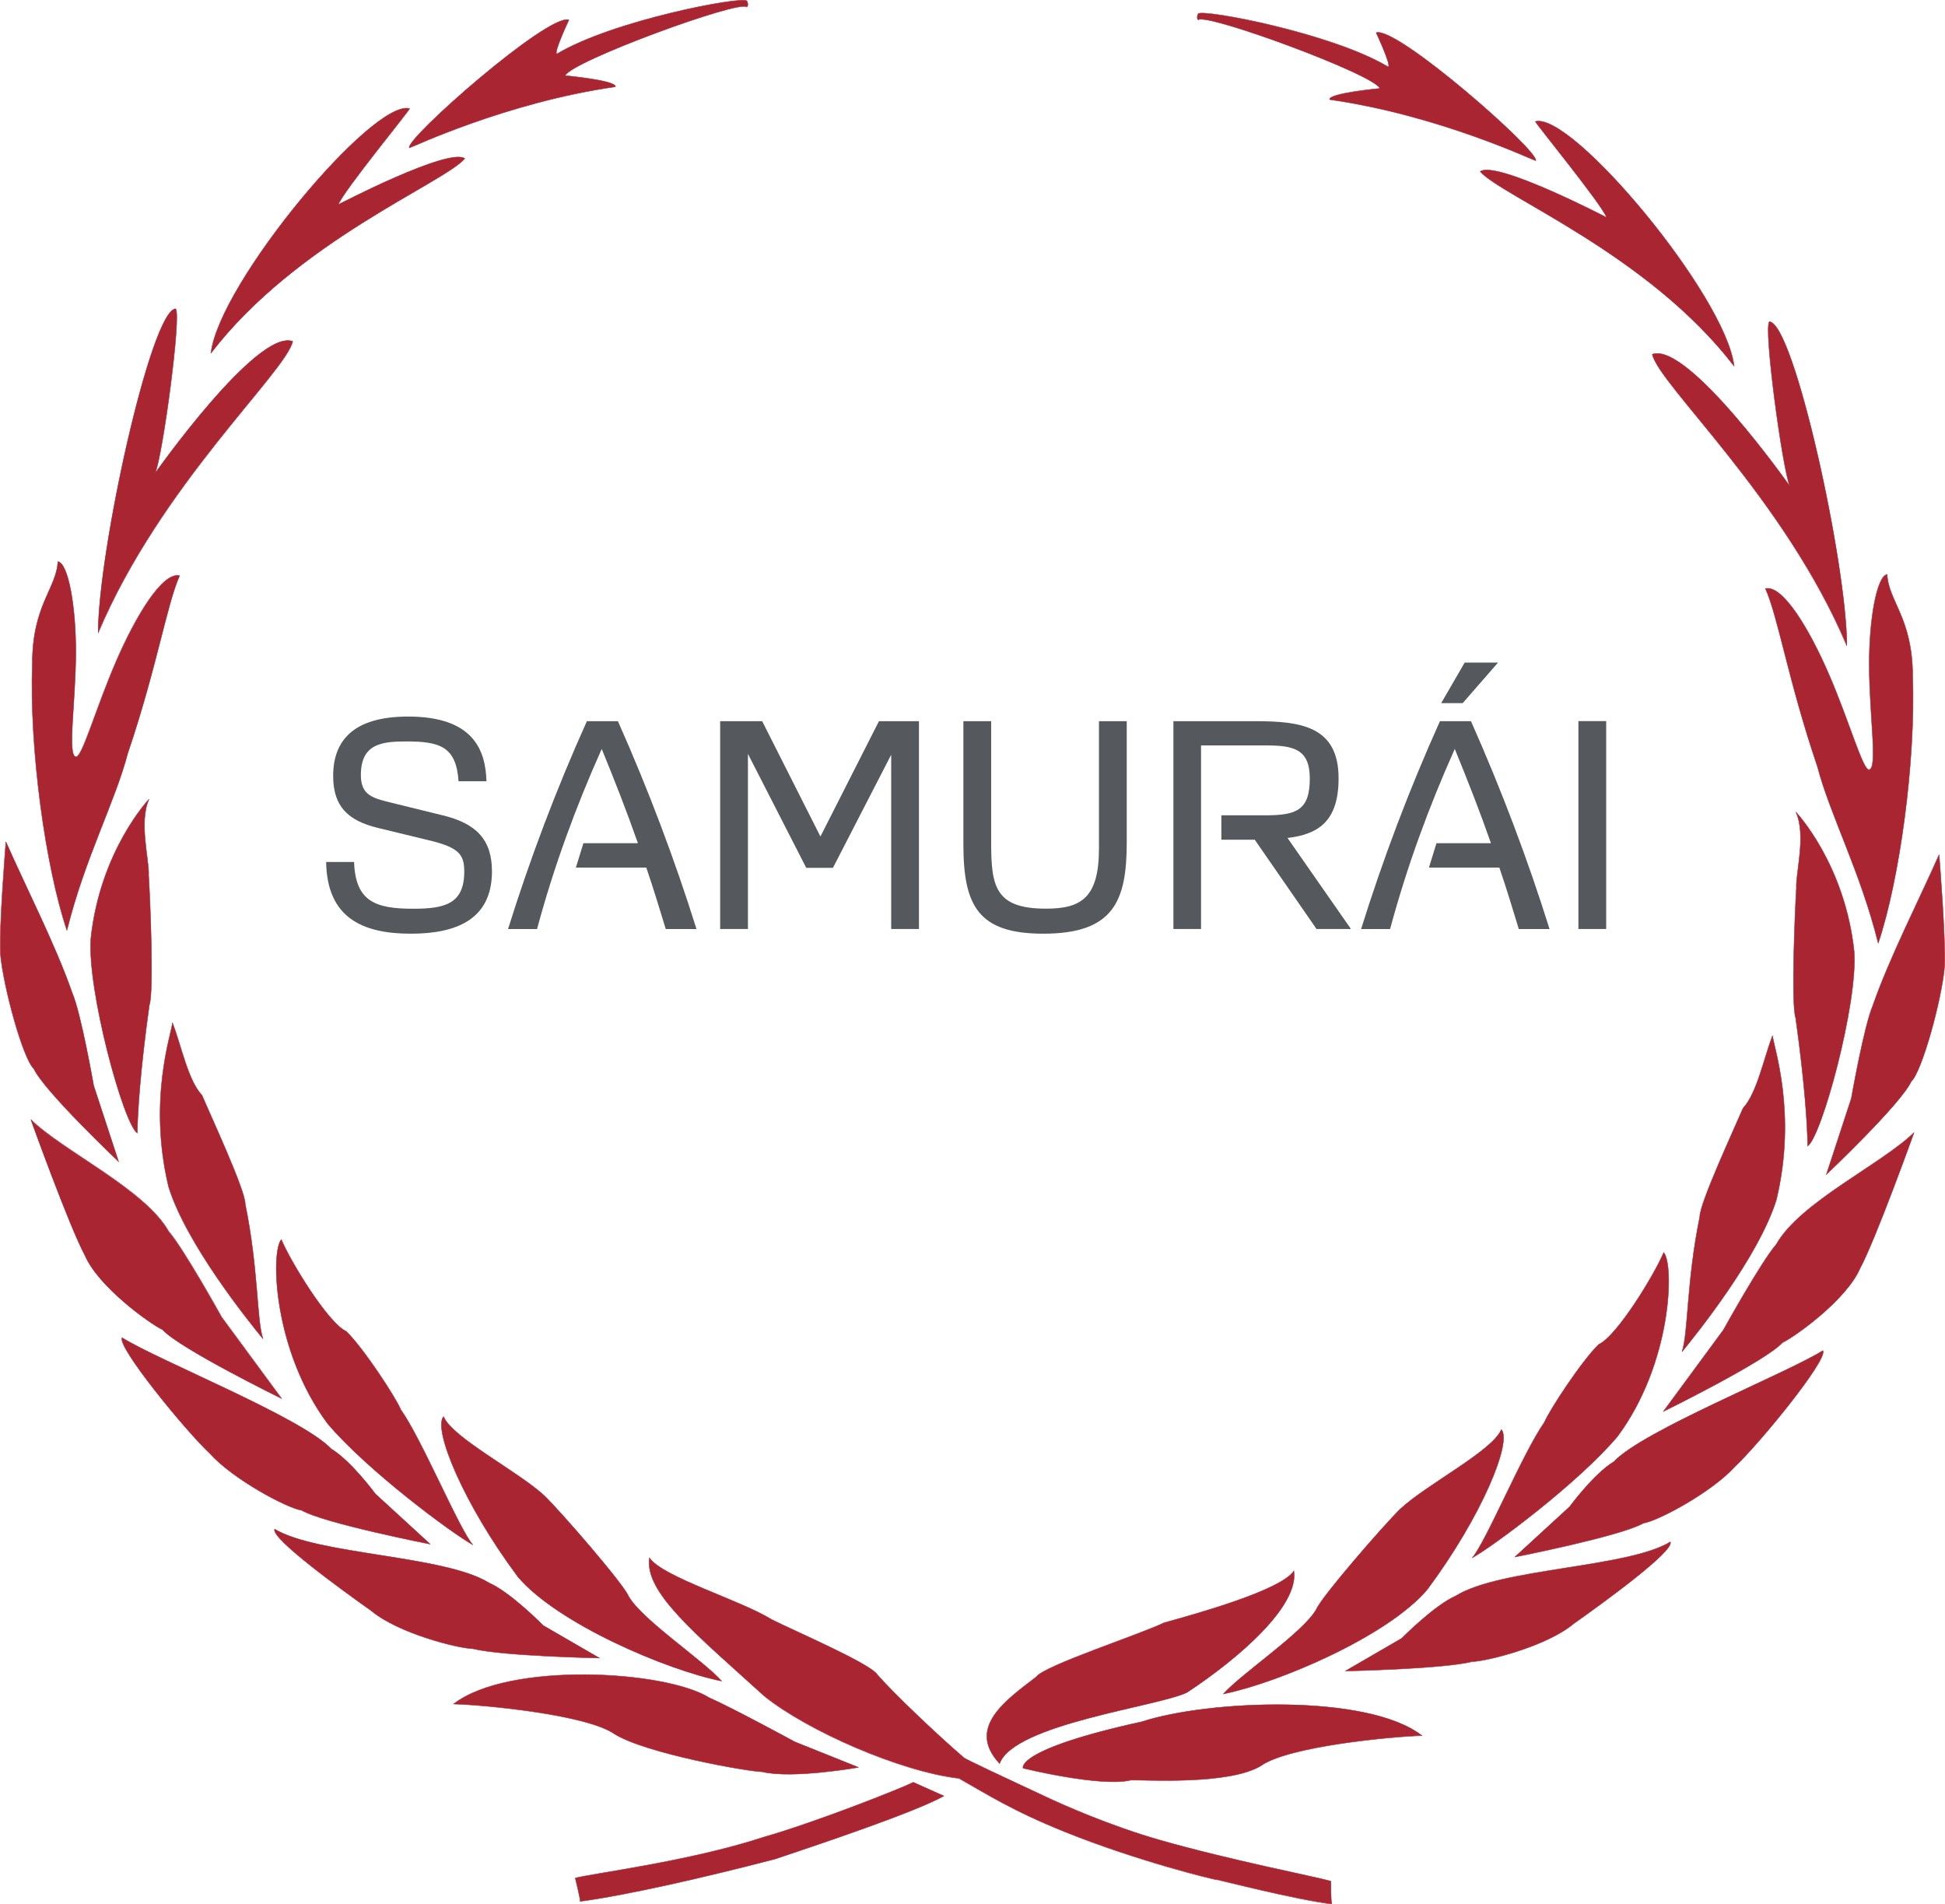 <?xml version="1.0" encoding="UTF-8"?><svg id="Capa_2" xmlns="http://www.w3.org/2000/svg" xmlns:xlink="http://www.w3.org/1999/xlink" viewBox="0 0 26.884 26.318"><defs><clipPath id="clippath"><rect x=".001" y=".001" width="26.882" height="26.316" style="fill:none;"/></clipPath><clipPath id="clippath-1"><rect x=".001" y=".001" width="26.882" height="26.316" style="fill:none;"/></clipPath></defs><g id="Capa_11"><g style="clip-path:url(#clippath);"><path d="M10.322.011c-.082-.063-1.847.269-2.624.734-.053-.008.166-.47.166-.47-.281-.099-2.269,1.65-2.207,1.769.021,0,1.336-.629,2.85-.845.02-.087-.694-.154-.694-.154.073-.193,2.415-1.054,2.511-.948.03-.029-.001-.086-.001-.086" style="fill:#a82531;"/><path d="M10.322.011c-.082-.063-1.847.269-2.624.734-.053-.008.166-.47.166-.47-.281-.099-2.269,1.65-2.206,1.769.021,0,1.336-.629,2.848-.845.02-.087-.694-.154-.694-.154.073-.193,2.415-1.054,2.511-.948.03-.029-.001-.086-.001-.086Z" style="fill:none; stroke:#a82531; stroke-miterlimit:3.864; stroke-width:.006px;"/><path d="M5.662,1.5c-.505-.136-2.635,2.416-2.746,3.381,1.183-1.544,3.214-2.349,3.509-2.69-.221-.159-1.749.636-1.749.636.073-.191.984-1.299.986-1.328" style="fill:#a82531;"/><path d="M5.662,1.5c-.505-.136-2.635,2.415-2.746,3.38,1.183-1.542,3.214-2.348,3.509-2.688-.222-.159-1.748.635-1.748.635.072-.19.983-1.298.985-1.326Z" style="fill:none; stroke:#a82531; stroke-miterlimit:3.864; stroke-width:.006px;"/><path d="M2.426,4.267c-.34.029-1.07,3.353-1.07,4.479.863-2.043,2.594-3.603,2.69-4.029-.492-.177-1.902,1.823-1.902,1.823.105-.245.37-2.219.282-2.273" style="fill:#a82531;"/><path d="M2.426,4.268c-.34.029-1.068,3.352-1.068,4.478.862-2.041,2.593-3.602,2.688-4.028-.492-.178-1.902,1.823-1.902,1.823.105-.245.37-2.219.282-2.273Z" style="fill:none; stroke:#a82531; stroke-miterlimit:3.864; stroke-width:.006px;"/><path d="M.8,7.759c-.018.375-.353.603-.353,1.411-.043,1.183.183,2.811.478,3.688.247-.997.664-1.772.842-2.448.398-1.174.54-2.063.716-2.454-.239-.056-.611.571-.876,1.182-.283.651-.472,1.341-.559,1.322-.119-.025-.002-.745,0-1.435.004-.634-.104-1.24-.247-1.264" style="fill:#a82531;"/><path d="M.8,7.76c-.018.374-.353.603-.353,1.411-.043,1.182.183,2.81.478,3.686.247-.996.664-1.77.84-2.447.399-1.174.541-2.063.717-2.454-.24-.056-.611.569-.876,1.182-.283.651-.472,1.341-.559,1.322-.119-.026-.002-.746,0-1.435.004-.634-.104-1.24-.247-1.264Z" style="fill:none; stroke:#a82531; stroke-miterlimit:3.864; stroke-width:.006px;"/><path d="M1.641,16.055s-1.03-.975-1.175-1.287c-.146-.133-.419-1.122-.46-1.584-.02-.369.076-1.55.076-1.55.271.616.691,1.436.916,2.087.123.283.297,1.282.297,1.282l.345,1.052Z" style="fill:#a82531;"/><path d="M1.64,16.055s-1.03-.975-1.174-1.287c-.147-.133-.419-1.122-.461-1.584-.02-.369.076-1.55.076-1.55.271.616.691,1.436.916,2.087.123.283.297,1.282.297,1.282l.345,1.052Z" style="fill:none; stroke:#a82531; stroke-miterlimit:3.864; stroke-width:.006px;"/><path d="M1.255,12.976c.129-1.221.806-1.932.806-1.932-.147.315.006.857-.007,1.051.021.31.075,1.621.01,1.795-.127.908-.162,1.497-.166,1.77-.195-.136-.694-1.978-.642-2.685" style="fill:#a82531;"/><path d="M1.255,12.976c.129-1.221.805-1.932.805-1.932-.146.315.007.857-.006,1.051.02.31.074,1.621.01,1.795-.127.908-.164,1.497-.167,1.77-.193-.137-.692-1.978-.641-2.685Z" style="fill:none; stroke:#a82531; stroke-miterlimit:3.864; stroke-width:.006px;"/><path d="M3.892,19.329s-1.409-.691-1.644-.951c-.183-.087-.888-.595-1.073-1.025-.217-.401-.749-1.878-.749-1.878.449.438,1.577.963,1.905,1.545.207.238.732,1.184.732,1.184l.829,1.126Z" style="fill:#a82531;"/><path d="M3.892,19.328s-1.409-.691-1.644-.95c-.183-.088-.888-.596-1.073-1.027-.217-.401-.747-1.878-.747-1.878.448.438,1.576.963,1.904,1.545.208.238.732,1.184.732,1.184l.829,1.126Z" style="fill:none; stroke:#a82531; stroke-miterlimit:3.864; stroke-width:.006px;"/><path d="M2.33,16.4c-.287-1.199.041-2.114.054-2.266.123.326.217.802.408,1.002.123.291.6,1.318.597,1.502.185.9.158,1.604.246,1.865-.204-.25-1.06-1.313-1.305-2.102" style="fill:#a82531;"/><path d="M2.33,16.4c-.287-1.199.041-2.114.054-2.266.123.326.217.802.407,1.002.124.291.602,1.318.598,1.502.184.9.156,1.604.246,1.865-.205-.25-1.061-1.313-1.305-2.102Z" style="fill:none; stroke:#a82531; stroke-miterlimit:3.864; stroke-width:.006px;"/><path d="M5.948,21.341s-1.467-.288-1.779-.468c-.202-.031-.945-.427-1.267-.784-.341-.319-1.29-1.482-1.214-1.601.515.321,2.483,1.104,2.889,1.535.277.167.612.623.612.623l.758.695Z" style="fill:#a82531;"/><path d="M5.947,21.341s-1.467-.288-1.778-.468c-.203-.031-.947-.427-1.268-.784-.34-.319-1.289-1.482-1.213-1.601.515.321,2.483,1.104,2.889,1.536.276.166.611.622.611.622l.758.695Z" style="fill:none; stroke:#a82531; stroke-miterlimit:3.864; stroke-width:.006px;"/><path d="M4.528,19.675c-.753-1.011-.788-2.374-.64-2.544.123.295.641,1.15.899,1.27.233.226.679.906.751,1.078.296.419.809,1.659.998,1.871-.291-.161-1.461-1.028-2.008-1.675" style="fill:#a82531;"/><path d="M4.529,19.675c-.753-1.011-.788-2.373-.64-2.544.123.295.641,1.15.898,1.27.234.226.68.906.752,1.078.296.419.809,1.659.997,1.871-.291-.161-1.46-1.028-2.007-1.675Z" style="fill:none; stroke:#a82531; stroke-miterlimit:3.864; stroke-width:.006px;"/><path d="M8.286,22.915s-1.337-.027-1.75-.129c-.205-.005-1.029-.211-1.402-.523-.386-.273-1.396-1.004-1.338-1.131.59.358,2.352.362,2.964.744.298.13.749.589.749.589l.777.45Z" style="fill:#a82531;"/><path d="M8.286,22.915s-1.337-.027-1.75-.129c-.205-.005-1.029-.211-1.402-.523-.386-.273-1.396-1.003-1.337-1.129.589.357,2.351.361,2.963.743.298.13.749.589.749.589l.777.45Z" style="fill:none; stroke:#a82531; stroke-miterlimit:3.864; stroke-width:.006px;"/><path d="M7.156,21.789c-.753-1.011-1.174-2.041-1.025-2.211.123.295,1.022.751,1.394,1.094.233.226,1.091,1.216,1.163,1.388.178.32,1.03.885,1.287,1.174-.76-.153-2.272-.796-2.819-1.444" style="fill:#a82531;"/><path d="M7.156,21.789c-.753-1.011-1.174-2.041-1.025-2.211.124.295,1.022.751,1.394,1.094.233.227,1.091,1.216,1.163,1.388.178.32,1.029.885,1.287,1.172-.76-.152-2.272-.795-2.819-1.443Z" style="fill:none; stroke:#a82531; stroke-miterlimit:3.864; stroke-width:.006px;"/><path d="M11.867,24.426s-.918.162-1.331.061c-.205-.005-1.604-.252-2.041-.522-.387-.272-1.829-.405-2.225-.415.753-.586,2.926-.468,3.536-.085.3.129,1.181.608,1.181.608l.881.353Z" style="fill:#a82531;"/><path d="M11.866,24.426s-.918.162-1.331.061c-.205-.005-1.604-.252-2.041-.522-.386-.272-1.828-.405-2.224-.415.753-.586,2.925-.468,3.536-.085.298.129,1.179.608,1.179.608l.881.353Z" style="fill:none; stroke:#a82531; stroke-miterlimit:3.864; stroke-width:.006px;"/><path d="M10.566,23.442c-.949-.861-1.662-1.436-1.589-1.912.181.267,1.257.584,1.692.854.303.153,1.35.602,1.456.758.203.238.823.829,1.199,1.151.027.024.547.267,1.178.562.16.074.815.371,1.529.575.977.279,2.14.505,2.364.568,0,0,0,.332.017.316-.504-.061-1.587-.34-1.576-.333-.049,0-1.128-.267-2.108-.661-.74-.298-1.078-.52-1.473-.743-.815-.096-2.092-.657-2.688-1.135" style="fill:#a82531;"/><path d="M10.566,23.442c-.949-.861-1.662-1.436-1.589-1.912.181.267,1.257.584,1.692.854.302.153,1.35.602,1.456.758.203.238.823.829,1.199,1.151.027.024.546.267,1.178.561.16.074.815.372,1.528.577.978.279,2.142.504,2.364.567,0,0,0,.333.018.318-.505-.062-1.588-.341-1.576-.333-.05-.001-1.128-.267-2.109-.663-.739-.297-1.077-.52-1.472-.741-.815-.096-2.092-.657-2.688-1.135Z" style="fill:none; stroke:#a82531; stroke-miterlimit:3.864; stroke-width:.006px;"/><path d="M16.562.189c.081-.063,1.847.27,2.625.735.051-.01-.166-.472-.166-.472.279-.099,2.268,1.65,2.205,1.769-.02,0-1.336-.629-2.848-.845-.021-.086.694-.154.694-.154-.073-.193-2.415-1.053-2.511-.947-.03-.03.001-.087.001-.087" style="fill:#a82531;"/><path d="M16.563.189c.081-.063,1.847.269,2.625.735.051-.01-.166-.472-.166-.472.279-.099,2.267,1.65,2.205,1.769-.021,0-1.336-.629-2.848-.845-.021-.087.694-.154.694-.154-.073-.193-2.415-1.053-2.511-.947-.03-.03.001-.087.001-.087Z" style="fill:none; stroke:#a82531; stroke-miterlimit:3.864; stroke-width:.006px;"/><path d="M21.222,1.679c.505-.136,2.635,2.415,2.746,3.381-1.183-1.544-3.214-2.349-3.509-2.69.221-.159,1.748.636,1.748.636-.073-.191-.983-1.299-.985-1.328" style="fill:#a82531;"/><path d="M21.223,1.679c.505-.136,2.634,2.415,2.746,3.38-1.183-1.542-3.214-2.348-3.509-2.688.221-.159,1.748.635,1.748.635-.073-.19-.983-1.298-.985-1.326Z" style="fill:none; stroke:#a82531; stroke-miterlimit:3.864; stroke-width:.006px;"/><path d="M24.458,4.446c.34.027,1.07,3.353,1.07,4.478-.863-2.041-2.594-3.602-2.69-4.028.492-.178,1.901,1.823,1.901,1.823-.103-.245-.369-2.219-.281-2.273" style="fill:#a82531;"/><path d="M24.458,4.446c.34.027,1.068,3.353,1.068,4.478-.862-2.041-2.593-3.602-2.688-4.028.492-.178,1.901,1.823,1.901,1.823-.103-.245-.369-2.219-.281-2.273Z" style="fill:none; stroke:#a82531; stroke-miterlimit:3.864; stroke-width:.006px;"/><path d="M26.084,7.938c.018.374.353.603.353,1.41.043,1.184-.181,2.811-.476,3.688-.248-.996-.665-1.77-.842-2.447-.399-1.174-.541-2.064-.717-2.454.24-.056.611.569.876,1.182.283.651.472,1.341.559,1.322.119-.026.002-.745,0-1.436-.004-.633.104-1.239.247-1.263" style="fill:#a82531;"/><path d="M26.084,7.938c.018.374.353.603.353,1.41.043,1.183-.183,2.811-.476,3.686-.248-.994-.665-1.77-.842-2.446-.399-1.174-.541-2.064-.717-2.454.24-.056.611.569.876,1.182.283.651.472,1.341.559,1.32.119-.025.002-.745,0-1.435-.004-.633.104-1.239.247-1.263Z" style="fill:none; stroke:#a82531; stroke-miterlimit:3.864; stroke-width:.006px;"/><path d="M25.243,16.233s1.031-.975,1.175-1.287c.146-.133.419-1.122.46-1.584.02-.368-.075-1.55-.075-1.55-.272.616-.692,1.436-.917,2.087-.122.284-.297,1.282-.297,1.282l-.345,1.052Z" style="fill:#a82531;"/><path d="M25.243,16.233s1.03-.975,1.174-1.287c.147-.133.42-1.122.461-1.584.02-.368-.076-1.55-.076-1.55-.272.617-.691,1.436-.916,2.087-.122.284-.297,1.282-.297,1.282l-.345,1.052Z" style="fill:none; stroke:#a82531; stroke-miterlimit:3.864; stroke-width:.006px;"/><path d="M25.629,13.155c-.129-1.221-.806-1.932-.806-1.932.147.315-.006.857.007,1.051-.02.31-.074,1.621-.01,1.794.127.908.162,1.498.166,1.772.195-.136.695-1.978.642-2.685" style="fill:#a82531;"/><path d="M25.629,13.155c-.129-1.221-.806-1.932-.806-1.932.147.315-.006.857.007,1.051-.02.31-.074,1.621-.01,1.794.127.908.164,1.498.166,1.77.195-.136.695-1.977.642-2.684Z" style="fill:none; stroke:#a82531; stroke-miterlimit:3.864; stroke-width:.006px;"/><path d="M22.992,19.507s1.409-.692,1.644-.951c.181-.087.888-.595,1.073-1.025.217-.401.747-1.878.747-1.878-.449.438-1.576.963-1.904,1.545-.207.238-.732,1.184-.732,1.184l-.829,1.126Z" style="fill:#a82531;"/><path d="M22.992,19.507s1.409-.692,1.644-.95c.181-.088.888-.596,1.073-1.027.217-.401.747-1.878.747-1.878-.449.438-1.576.963-1.904,1.545-.208.238-.732,1.184-.732,1.184l-.829,1.126Z" style="fill:none; stroke:#a82531; stroke-miterlimit:3.864; stroke-width:.006px;"/><path d="M24.554,16.578c.287-1.197-.041-2.114-.054-2.266-.123.326-.218.802-.408,1.003-.123.29-.6,1.317-.598,1.502-.184.899-.156,1.603-.245,1.865.205-.251,1.06-1.313,1.305-2.103" style="fill:#a82531;"/><path d="M24.554,16.578c.287-1.197-.041-2.114-.054-2.266-.123.326-.218.802-.407,1.003-.124.29-.602,1.317-.598,1.502-.185.899-.158,1.603-.246,1.865.205-.251,1.06-1.313,1.305-2.103Z" style="fill:none; stroke:#a82531; stroke-miterlimit:3.864; stroke-width:.006px;"/><path d="M20.936,21.519s1.467-.289,1.779-.468c.202-.031.945-.427,1.267-.784.34-.319,1.29-1.482,1.214-1.601-.515.321-2.484,1.104-2.89,1.535-.277.167-.611.622-.611.622l-.758.696Z" style="fill:#a82531;"/><path d="M20.937,21.519s1.467-.289,1.778-.468c.203-.031.945-.427,1.267-.784.341-.319,1.29-1.482,1.214-1.601-.515.321-2.483,1.104-2.889,1.535-.277.167-.611.623-.611.623l-.758.695Z" style="fill:none; stroke:#a82531; stroke-miterlimit:3.864; stroke-width:.006px;"/><path d="M22.356,19.854c.753-1.011.787-2.373.64-2.544-.123.295-.641,1.151-.899,1.271-.233.226-.679.905-.751,1.077-.296.419-.809,1.659-.997,1.872.29-.161,1.459-1.029,2.007-1.676" style="fill:#a82531;"/><path d="M22.356,19.854c.753-1.011.787-2.373.64-2.544-.123.295-.641,1.151-.899,1.271-.233.226-.679.905-.751,1.077-.296.419-.809,1.659-.997,1.872.291-.161,1.459-1.029,2.007-1.676Z" style="fill:none; stroke:#a82531; stroke-miterlimit:3.864; stroke-width:.006px;"/><path d="M18.598,23.094s1.337-.027,1.75-.13c.205-.005,1.03-.211,1.402-.523.386-.273,1.396-1.003,1.337-1.131-.589.359-2.352.363-2.963.745-.298.129-.749.587-.749.587l-.777.451Z" style="fill:#a82531;"/><path d="M18.598,23.094s1.337-.027,1.75-.129c.205-.006,1.029-.212,1.402-.524.386-.272,1.396-1.003,1.337-1.131-.589.359-2.352.363-2.963.745-.298.13-.749.587-.749.587l-.777.451Z" style="fill:none; stroke:#a82531; stroke-miterlimit:3.864; stroke-width:.006px;"/><path d="M19.728,21.968c.753-1.011,1.174-2.041,1.024-2.212-.122.296-1.021.752-1.393,1.095-.233.226-1.091,1.216-1.163,1.388-.179.32-1.03.885-1.287,1.172.76-.153,2.271-.796,2.819-1.443" style="fill:#a82531;"/><path d="M19.728,21.968c.753-1.011,1.174-2.041,1.024-2.211-.123.295-1.021.751-1.393,1.094-.233.227-1.091,1.216-1.163,1.388-.178.32-1.029.885-1.287,1.172.76-.153,2.271-.796,2.819-1.443Z" style="fill:none; stroke:#a82531; stroke-miterlimit:3.864; stroke-width:.006px;"/><path d="M14.141,24.437s1.076.266,1.49.165c.205-.005,1.362.069,1.799-.199.386-.273,1.829-.405,2.224-.417-.753-.586-2.965-.489-3.869-.192-1.763.387-1.644.643-1.644.643" style="fill:#a82531;"/><path d="M14.141,24.437s1.076.266,1.49.165c.204-.005,1.361.069,1.798-.199.387-.273,1.829-.405,2.225-.415-.754-.586-2.965-.489-3.87-.193-1.762.387-1.643.643-1.643.643Z" style="fill:none; stroke:#a82531; stroke-miterlimit:3.864; stroke-width:.006px;"/><path d="M12.625,24.632c-.183.091-1.35.552-2.063.756-1.034.34-2.388.505-2.61.568,0,0,.082.338.066.322.637-.084,1.727-.333,2.699-.586.664-.223,1.935-.651,2.33-.871l-.423-.189Z" style="fill:#a82531;"/><path d="M12.624,24.632c-.183.091-1.349.552-2.063.756-1.034.34-2.386.505-2.61.568,0,0,.084.338.066.322.637-.084,1.727-.333,2.699-.587.664-.222,1.935-.649,2.33-.87l-.423-.189Z" style="fill:none; stroke:#a82531; stroke-miterlimit:3.864; stroke-width:.006px;"/><path d="M13.816,24.374c.203-.55,2.2-.79,2.592-.984.741-.489,1.547-1.202,1.476-1.678-.181.267-1.335.587-1.797.716-.302.152-1.656.592-1.763.747-.419.322-.971.703-.507,1.199" style="fill:#a82531;"/><path d="M13.816,24.373c.203-.55,2.2-.79,2.592-.984.741-.489,1.547-1.202,1.476-1.678-.183.269-1.335.589-1.797.717-.302.15-1.656.591-1.763.746-.419.322-.971.703-.507,1.199Z" style="fill:none; stroke:#a82531; stroke-miterlimit:3.864; stroke-width:.006px;"/><path d="M6.338,10.796c-.032-.481-.264-.549-.721-.549-.34,0-.629.032-.629.464,0,.249.129.309.349.365l.781.192c.466.112.682.337.682.774,0,.669-.497.862-1.122.862-.669,0-1.158-.221-1.17-.991h.386c.019.549.3.646.817.646.433,0,.706-.064.706-.513,0-.233-.068-.332-.485-.432l-.713-.173c-.406-.1-.614-.292-.614-.717,0-.48.269-.821,1.037-.821.898,0,1.07.461,1.082.894h-.384Z" style="fill:#55595d;"/><path d="M8.817,11.653c-.153-.437-.321-.866-.5-1.302-.357.797-.661,1.624-.894,2.489h-.401c.301-.962.661-1.92,1.09-2.873h.429c.425.957.786,1.915,1.086,2.873h-.425c-.085-.281-.172-.566-.269-.85h-.973l.104-.337h.753Z" style="fill:#55595d;"/></g><polygon points="9.954 12.839 9.954 9.967 10.535 9.967 11.34 11.561 12.149 9.967 12.702 9.967 12.702 12.839 12.318 12.839 12.318 10.431 11.513 11.994 11.144 11.994 10.338 10.419 10.338 12.839 9.954 12.839" style="fill:#55595d;"/><g style="clip-path:url(#clippath-1);"><path d="M15.19,9.967h.384v1.67c0,.806-.172,1.267-1.153,1.267-.903,0-1.105-.388-1.105-1.238v-1.699h.384v1.678c0,.605.055.913.757.913.476,0,.733-.14.733-.829v-1.763Z" style="fill:#55595d;"/><path d="M16.603,12.839h-.384v-2.872h1.129c.629,0,1.154.068,1.154.789,0,.585-.269.774-.706.825l.877,1.258h-.476l-.854-1.234h-.461v-.337h.605c.432,0,.617-.068.617-.509,0-.408-.226-.457-.61-.457h-.893v2.537Z" style="fill:#55595d;"/><path d="M19.92,9.718l.325-.561h.461l-.489.561h-.296ZM20.608,11.653c-.153-.437-.321-.866-.5-1.302-.357.797-.661,1.624-.894,2.489h-.401c.301-.962.661-1.92,1.09-2.873h.429c.425.957.786,1.915,1.086,2.873h-.425c-.085-.281-.172-.566-.269-.85h-.973l.104-.337h.753Z" style="fill:#55595d;"/></g><rect x="21.817" y="9.966" width=".384" height="2.873" style="fill:#55595d;"/></g></svg>